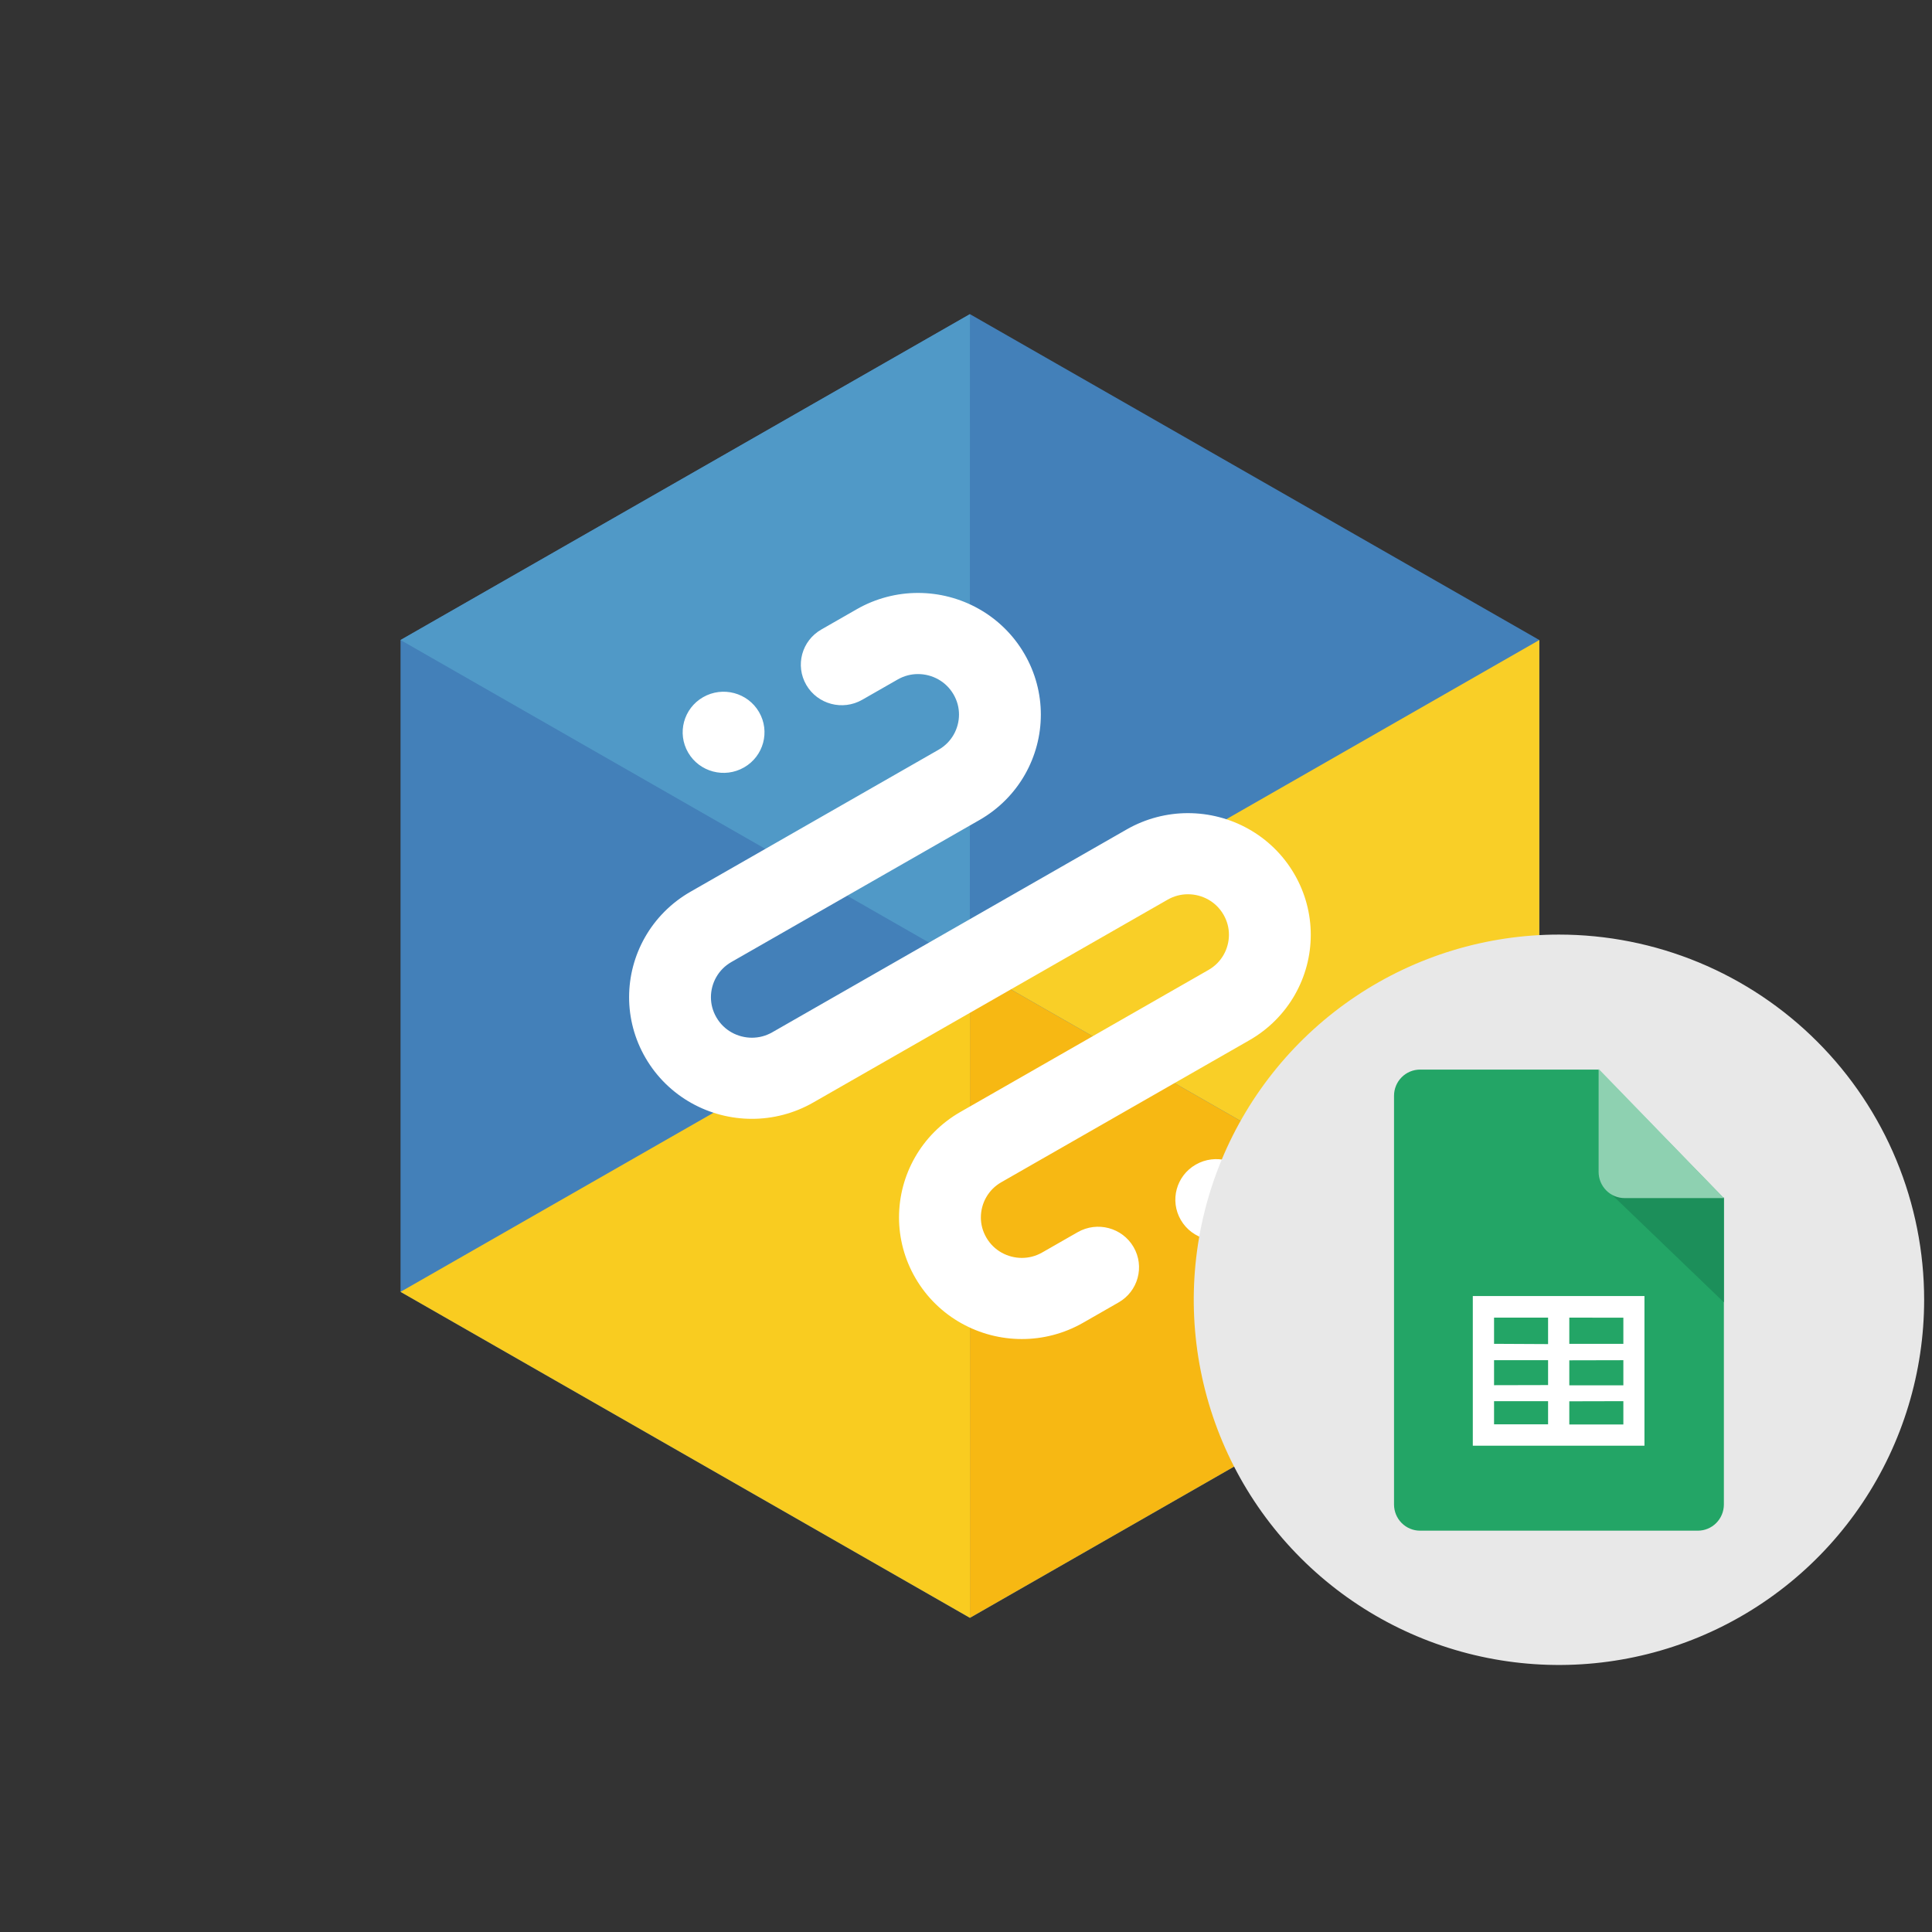 <svg viewBox="0 0 246 246" fill="none" xmlns="http://www.w3.org/2000/svg">
<rect x="0" y="0" width="246" height="246" fill="#333333" stroke="none"/>
<g clip-path="url(#clip0_23297_6026)">
<path d="M196 81.493V164.49L123.5 206L51 164.49V81.493L123.5 40L196 81.493Z" fill="#4380B9"/>
<path d="M51 164.49L123.5 205.997V123.001L51 164.49Z" fill="#F9CC20"/>
<path d="M123.5 40L51 81.493L123.491 122.996L123.5 40Z" fill="#5099C7"/>
<path d="M123.5 123.001L196 164.49V81.493L123.5 123.001Z" fill="#F9CF27"/>
<path d="M123.5 123.001V205.997L196 164.49L123.5 123.001Z" fill="#F7B813"/>
<path d="M166.899 119.024C166.899 121.703 166.201 124.332 164.873 126.663C163.548 128.992 161.575 131.027 159.082 132.453L127.499 150.53C126.65 151.017 126.016 151.676 125.572 152.453C125.129 153.227 124.893 154.121 124.893 155.011C124.893 155.889 125.112 156.755 125.593 157.585C126.086 158.428 126.749 159.055 127.532 159.496C128.315 159.935 129.215 160.169 130.113 160.169C130.998 160.167 131.872 159.952 132.707 159.475L137.219 156.893C139.711 155.467 142.897 156.312 144.335 158.783C145.773 161.254 144.92 164.413 142.428 165.838L137.918 168.421C135.472 169.824 132.763 170.502 130.113 170.499C127.411 170.499 124.759 169.807 122.408 168.489C120.057 167.176 118.006 165.22 116.57 162.75C115.154 160.324 114.47 157.638 114.472 155.011C114.472 152.332 115.17 149.703 116.498 147.372C117.823 145.043 119.796 143.008 122.29 141.582L153.872 123.505C154.723 123.016 155.355 122.359 155.801 121.581C156.244 120.806 156.48 119.912 156.48 119.022C156.48 118.144 156.261 117.278 155.78 116.448C155.287 115.605 154.624 114.978 153.841 114.537C153.058 114.098 152.158 113.864 151.26 113.864C150.376 113.866 149.501 114.081 148.666 114.558L103.549 140.382C101.102 141.784 98.393 142.462 95.743 142.46C93.041 142.46 90.39 141.768 88.038 140.451C85.687 139.138 83.636 137.182 82.2 134.711C80.785 132.286 80.101 129.6 80.103 126.973C80.103 124.294 80.801 121.665 82.129 119.334C83.454 117.005 85.427 114.97 87.92 113.544L119.503 95.467C120.352 94.98 120.986 94.32 121.43 93.544C121.873 92.769 122.109 91.876 122.109 90.986C122.109 90.108 121.89 89.242 121.409 88.412C120.916 87.568 120.253 86.942 119.47 86.501C118.686 86.062 117.787 85.828 116.889 85.828C116.004 85.829 115.13 86.045 114.295 86.522L109.783 89.104C107.291 90.529 104.105 89.684 102.667 87.214C101.229 84.743 102.082 81.584 104.574 80.159L109.083 77.576C111.53 76.173 114.239 75.495 116.889 75.498C119.591 75.498 122.243 76.19 124.594 77.507C126.945 78.821 128.996 80.776 130.432 83.247C131.848 85.673 132.532 88.359 132.53 90.986C132.53 93.665 131.832 96.293 130.504 98.624C129.179 100.954 127.206 102.989 124.712 104.414L93.13 122.491C92.279 122.98 91.647 123.638 91.201 124.416C90.758 125.191 90.522 126.084 90.522 126.974C90.522 127.852 90.74 128.718 91.222 129.548C91.715 130.392 92.378 131.018 93.161 131.459C93.944 131.898 94.844 132.132 95.742 132.132C96.626 132.131 97.501 131.915 98.336 131.439L143.455 105.614C145.901 104.213 148.609 103.535 151.258 103.536C153.961 103.536 156.612 104.228 158.963 105.545C161.315 106.859 163.366 108.815 164.802 111.285C166.217 113.711 166.901 116.397 166.899 119.024ZM94.738 97.716C97.23 96.29 98.084 93.131 96.645 90.66C95.207 88.19 92.02 87.343 89.528 88.77C87.037 90.195 86.184 93.355 87.622 95.825C89.061 98.296 92.248 99.143 94.738 97.716ZM152.26 148.285C149.769 149.71 148.914 152.869 150.354 155.34C151.793 157.81 154.978 158.657 157.47 157.23C159.962 155.805 160.815 152.645 159.377 150.175C157.937 147.704 154.751 146.857 152.26 148.285Z" fill="white"/>
<path fill-rule="evenodd" clip-rule="evenodd" d="M245 165.503C244.999 174.699 242.272 183.689 237.162 191.336C232.053 198.982 224.79 204.942 216.294 208.461C207.797 211.98 198.448 212.901 189.428 211.106C180.408 209.312 172.123 204.884 165.62 198.381C159.117 191.878 154.688 183.593 152.894 174.573C151.099 165.553 152.02 156.204 155.539 147.707C159.058 139.211 165.017 131.948 172.663 126.838C180.31 121.729 189.3 119.001 198.496 119C204.603 119 210.65 120.202 216.293 122.539C221.935 124.876 227.061 128.301 231.38 132.62C235.698 136.938 239.124 142.064 241.46 147.707C243.797 153.349 245 159.396 245 165.503Z" fill="#E8E8E8"/>
<path d="M219.5 191.567C219.499 192.451 219.15 193.298 218.528 193.923C217.907 194.548 217.064 194.899 216.185 194.9H180.817C179.938 194.9 179.095 194.549 178.473 193.925C177.852 193.301 177.501 192.454 177.5 191.57V139.525C177.5 139.087 177.585 138.653 177.752 138.249C177.918 137.844 178.163 137.476 178.471 137.166C178.779 136.856 179.145 136.611 179.547 136.443C179.95 136.276 180.382 136.19 180.817 136.19H203.516L219.5 152.579V191.567Z" fill="#23A566"/>
<path d="M205.274 152.152L219.5 165.821V152.484H206.899C206.349 152.49 205.806 152.353 205.325 152.085L205.274 152.152Z" fill="#1C8F5A"/>
<path d="M219.5 152.553H206.864C205.986 152.552 205.143 152.201 204.521 151.576C203.9 150.951 203.551 150.104 203.55 149.22V136.1L219.5 152.553Z" fill="#8ED1B1"/>
<path fill-rule="evenodd" clip-rule="evenodd" d="M209.387 184.077H187.531V165.025H209.387V184.077ZM199.818 167.773V171.108H206.701V167.778L199.818 167.773ZM199.818 173.208V176.395H206.701V173.193L199.818 173.208ZM199.818 178.426V181.376H206.701V178.41L199.818 178.426ZM197.116 181.36V178.41H190.236V181.36H197.116ZM197.116 176.36V173.193H190.236V176.376L197.116 176.36ZM197.116 171.143V167.773H190.236V171.108L197.116 171.143Z" fill="white"/>
</g>
<defs>
<clipPath id="clip0_23297_6026">
<rect width="246" height="246" fill="white"/>
</clipPath>
</defs>
</svg>

